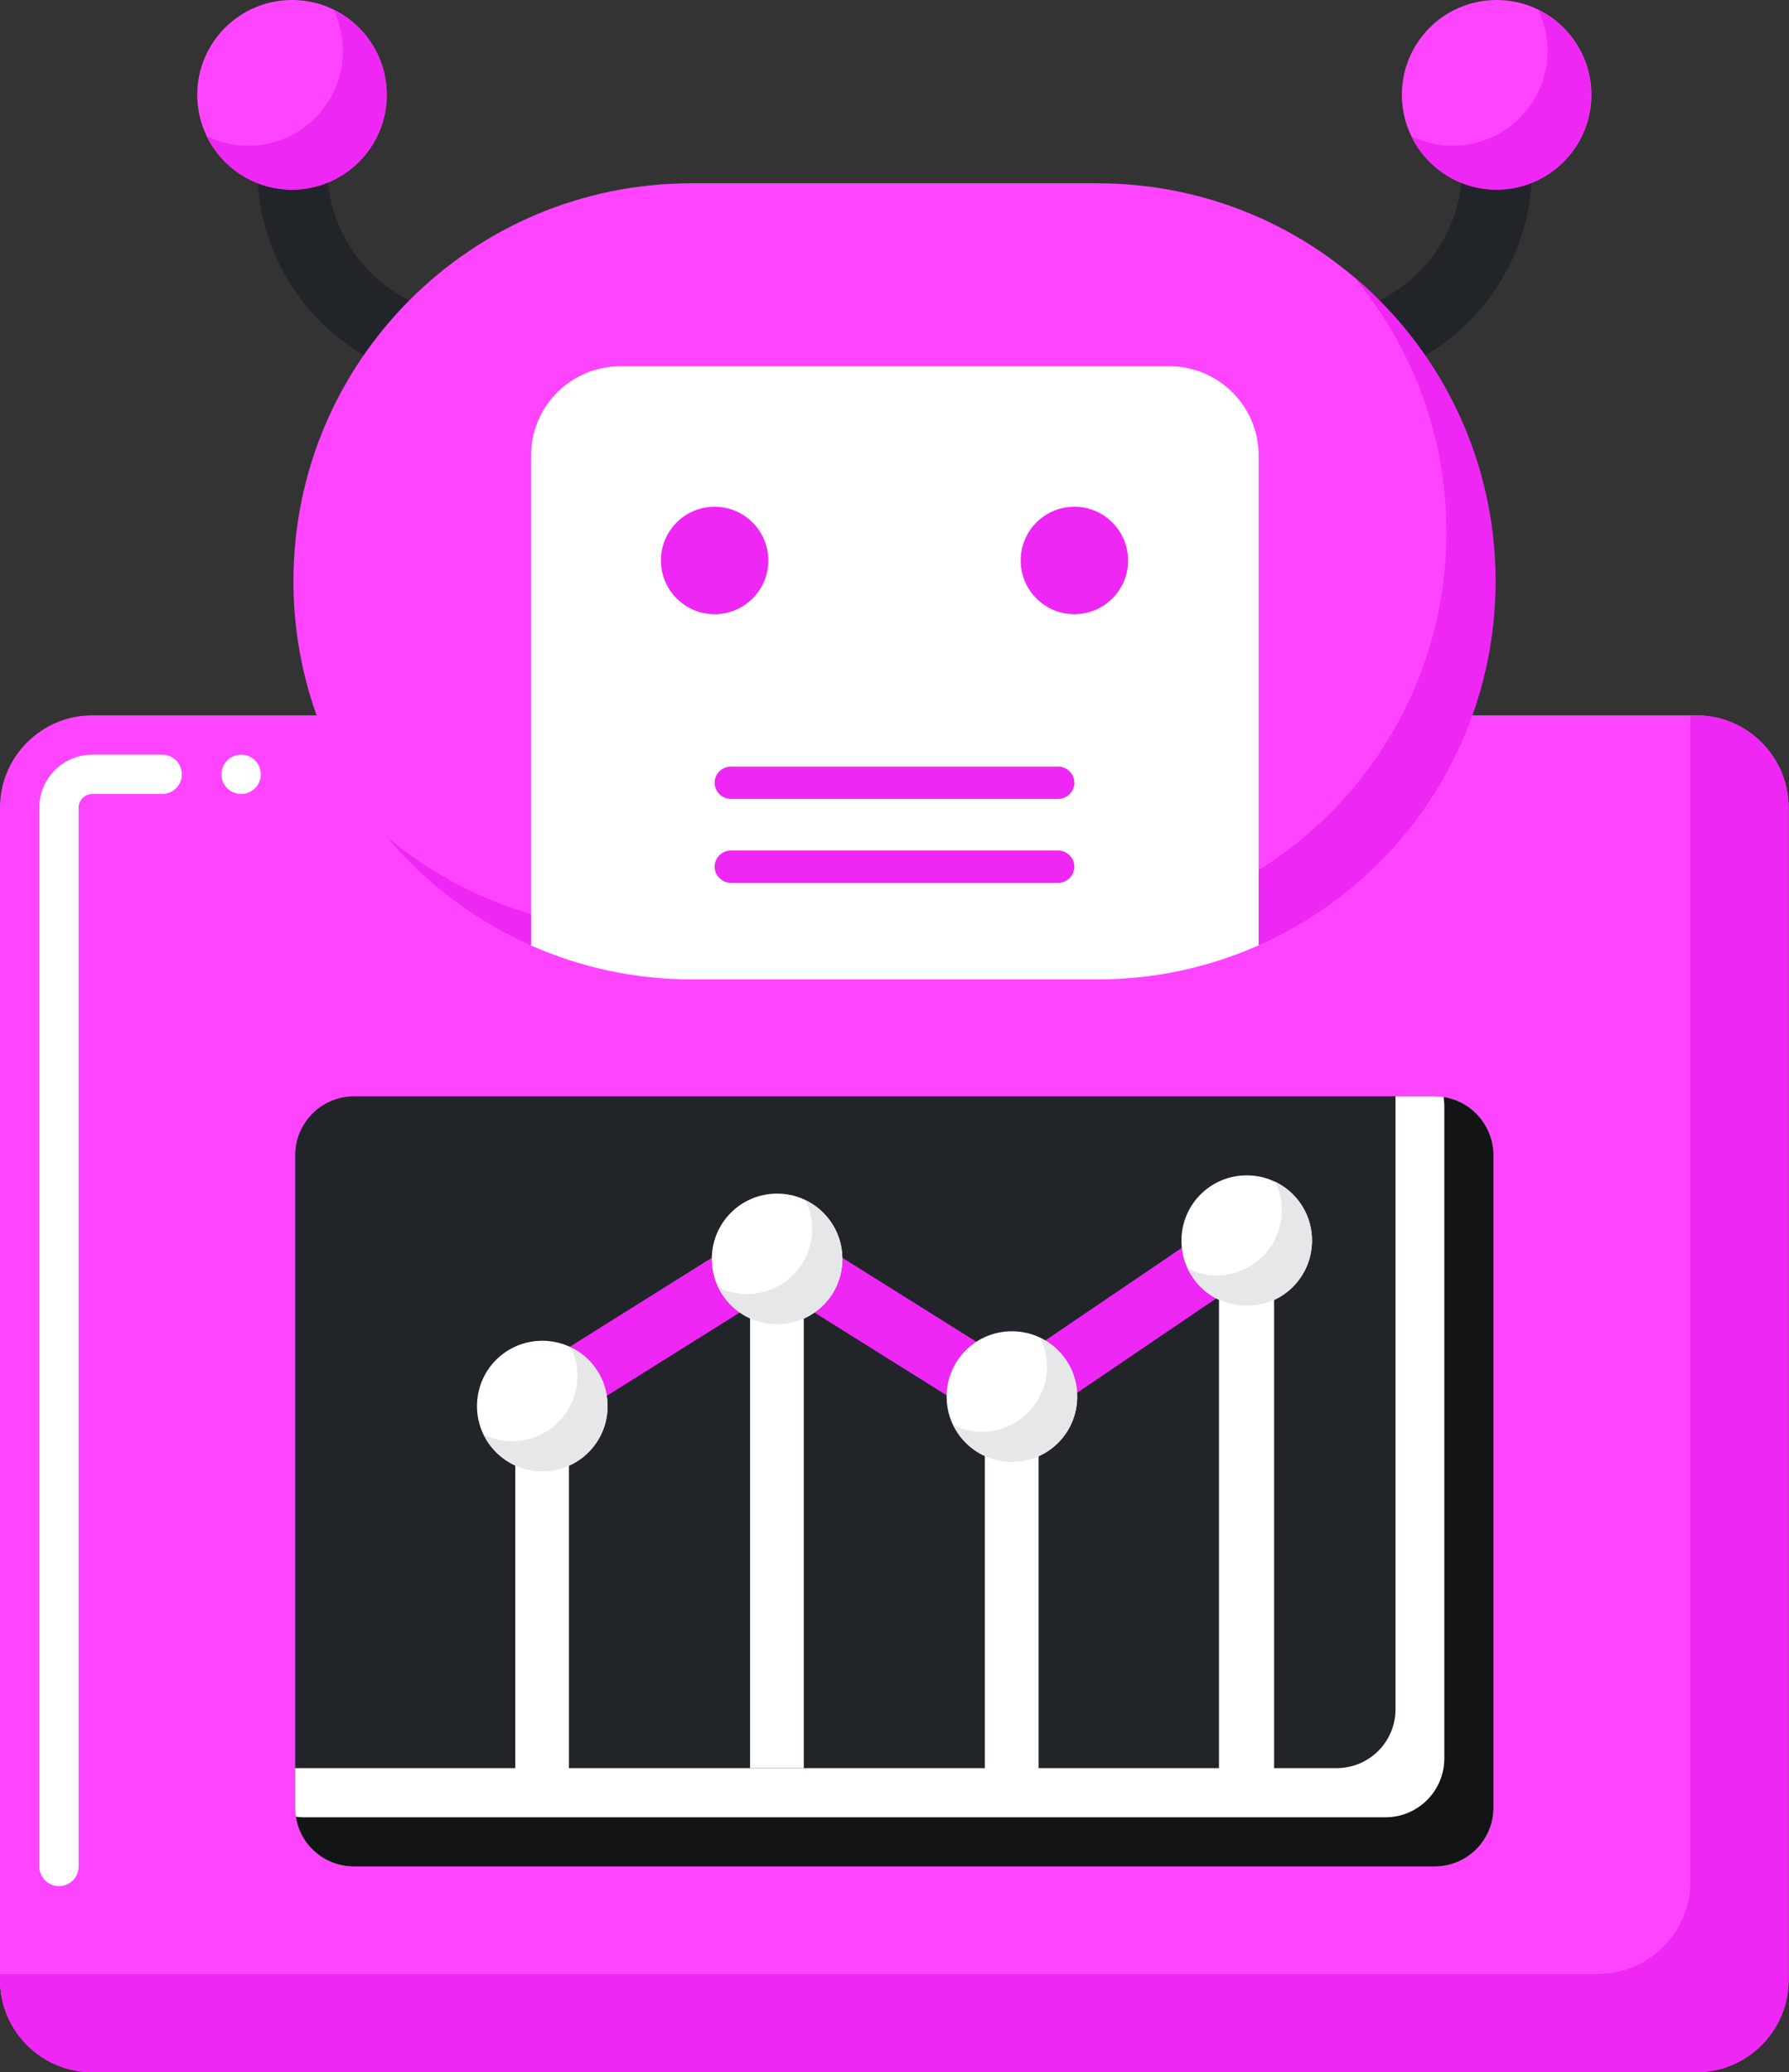 <?xml version="1.0" encoding="UTF-8"?>
<svg id="Layer_2" data-name="Layer 2" xmlns="http://www.w3.org/2000/svg" viewBox="0 0 50.97 59.01">
  <rect x="0" y="0" width="50.97" height="59.01" fill="#333333" stroke="none"/>
  <defs>
    <style>
      .cls-1 {
        fill: #fff;
      }

      .cls-2 {
        fill: #212529;
      }

      .cls-3 {
        fill: #f4f;
      }

      .cls-4 {
        fill: #121416;
      }

      .cls-5 {
        fill: #ee27f4;
      }

      .cls-6 {
        fill: #e6e7e8;
      }
    </style>
  </defs>
  <g id="Layer_1-2" data-name="Layer 1">
    <g>
      <g>
        <path class="cls-3" d="M48.33,59.01H2.63c-1.45,0-2.63-1.18-2.63-2.63V23c0-1.45,1.18-2.63,2.63-2.63H48.33c1.45,0,2.63,1.18,2.63,2.63V56.38c0,1.45-1.18,2.63-2.63,2.63h0Z"/>
        <path class="cls-1" d="M1.68,53.71c-.31,0-.56-.25-.56-.56V23c0-.84,.68-1.51,1.51-1.51h1.99c.31,0,.56,.25,.56,.56s-.25,.56-.56,.56h-1.99c-.22,0-.39,.18-.39,.39v30.15c0,.31-.25,.56-.56,.56ZM6.87,22.61c-.31,0-.56-.25-.56-.56s.25-.56,.56-.56,.56,.25,.56,.56-.25,.56-.56,.56Z"/>
        <path class="cls-5" d="M48.33,20.37h-.17V53.58c0,1.45-1.18,2.63-2.63,2.63H0v.17C0,57.84,1.18,59.01,2.63,59.01H48.33c1.45,0,2.63-1.18,2.63-2.63V23c0-1.45-1.18-2.63-2.63-2.63h0Z"/>
        <g>
          <g>
            <g>
              <path class="cls-2" d="M15.6,10.97h-2.11c-3.4,0-6.16-2.76-6.16-6.16V2.7h2v2.11c0,2.3,1.87,4.17,4.17,4.17h2.11v2Z"/>
              <circle class="cls-3" cx="8.32" cy="2.7" r="2.7"/>
              <path class="cls-5" d="M9.5,.27c.17,.36,.27,.75,.27,1.18,0,1.49-1.21,2.7-2.7,2.7-.42,0-.82-.1-1.18-.27,.44,.9,1.36,1.52,2.42,1.52,1.49,0,2.7-1.21,2.7-2.7,0-1.07-.62-1.99-1.52-2.42Z"/>
            </g>
            <g>
              <path class="cls-2" d="M37.48,10.97h-2.11v-2h2.11c2.3,0,4.17-1.87,4.17-4.17V2.7h2v2.11c0,3.4-2.76,6.16-6.16,6.16Z"/>
              <circle class="cls-3" cx="42.64" cy="2.7" r="2.7"/>
              <path class="cls-5" d="M43.82,.27c.17,.36,.27,.75,.27,1.18,0,1.49-1.21,2.7-2.7,2.7-.42,0-.82-.1-1.18-.27,.44,.9,1.36,1.52,2.42,1.52,1.49,0,2.7-1.21,2.7-2.7,0-1.07-.62-1.99-1.52-2.42Z"/>
            </g>
          </g>
          <path class="cls-3" d="M31.27,27.88h-11.58c-6.26,0-11.33-5.07-11.33-11.33S13.43,5.22,19.69,5.22h11.58c6.26,0,11.33,5.07,11.33,11.33,0,6.26-5.07,11.33-11.33,11.33h0Z"/>
          <path class="cls-5" d="M38.56,7.87c1.65,1.97,2.65,4.51,2.65,7.28,0,6.26-5.07,11.33-11.33,11.33h-11.58c-2.77,0-5.31-1-7.28-2.65,2.08,2.48,5.2,4.05,8.68,4.05h11.58c6.26,0,11.33-5.07,11.33-11.33,0-3.49-1.58-6.6-4.05-8.68Z"/>
          <path class="cls-1" d="M15.12,26.92c1.4,.62,2.95,.97,4.58,.97h11.58c1.63,0,3.18-.35,4.58-.97V12.97c0-1.4-1.14-2.54-2.54-2.54h-15.65c-1.4,0-2.54,1.14-2.54,2.54v13.94h0Z"/>
          <g>
            <circle class="cls-5" cx="20.36" cy="15.96" r="1.53"/>
            <circle class="cls-5" cx="30.61" cy="15.96" r="1.53"/>
          </g>
          <path class="cls-1" d="M30.15,20.37h-9.33c-.25,0-.46-.21-.46-.46s.21-.46,.46-.46h9.33c.25,0,.46,.21,.46,.46s-.21,.46-.46,.46Z"/>
          <path class="cls-5" d="M30.15,22.75h-9.33c-.25,0-.46-.21-.46-.46s.21-.46,.46-.46h9.33c.25,0,.46,.21,.46,.46s-.21,.46-.46,.46Z"/>
          <path class="cls-5" d="M30.15,25.14h-9.33c-.25,0-.46-.21-.46-.46s.21-.46,.46-.46h9.33c.25,0,.46,.21,.46,.46s-.21,.46-.46,.46Z"/>
        </g>
        <path class="cls-2" d="M40.88,53.15H10.09c-.93,0-1.68-.75-1.68-1.68v-18.57c0-.93,.75-1.68,1.68-1.68h30.78c.93,0,1.68,.75,1.68,1.68v18.57c0,.93-.75,1.68-1.68,1.68Z"/>
        <path class="cls-1" d="M40.88,31.22h-1.12v17.45c0,.93-.75,1.68-1.68,1.68H8.41v1.12c0,.93,.75,1.68,1.68,1.68h30.78c.93,0,1.68-.75,1.68-1.68v-18.57c0-.93-.75-1.68-1.68-1.68Z"/>
        <path class="cls-4" d="M41.13,31.24c.01,.08,.02,.17,.02,.26v18.57c0,.93-.75,1.68-1.68,1.68H8.69c-.09,0-.17,0-.26-.02,.12,.81,.82,1.42,1.66,1.42h30.78c.93,0,1.68-.75,1.68-1.68v-18.57c0-.84-.62-1.54-1.42-1.66h0Z"/>
      </g>
      <g>
        <path class="cls-1" d="M14.68,40.14h1.53v10.22h-1.53v-10.22Z"/>
        <path class="cls-1" d="M21.37,35.85h1.53v14.5h-1.53v-14.5Z"/>
        <path class="cls-1" d="M28.06,40.14h1.53v10.22h-1.53v-10.22Z"/>
        <path class="cls-1" d="M34.73,35.42h1.57v14.94h-1.57v-14.94Z"/>
        <g>
          <path class="cls-5" d="M34.93,34.68l-6.12,4.15-6.21-3.89c-.28-.18-.64-.18-.92,0l-6.69,4.19c-.41,.26-.53,.79-.28,1.2,.17,.26,.45,.41,.74,.41,.16,0,.32-.04,.46-.13l6.23-3.9,6.23,3.9c.29,.18,.66,.18,.95-.02l6.59-4.47c.4-.27,.5-.81,.23-1.21-.27-.4-.81-.5-1.21-.23h0Z"/>
          <g>
            <path class="cls-1" d="M13.59,40.04c0,1.03,.83,1.86,1.86,1.86s1.86-.83,1.86-1.86-.83-1.86-1.86-1.86-1.86,.83-1.86,1.86Z"/>
            <path class="cls-6" d="M16.26,38.37c.12,.25,.19,.52,.19,.81,0,1.03-.83,1.86-1.86,1.86-.29,0-.57-.07-.81-.19,.3,.62,.94,1.05,1.67,1.05,1.03,0,1.86-.83,1.86-1.86,0-.74-.43-1.37-1.05-1.67h0Z"/>
            <path class="cls-1" d="M20.28,35.85c0,1.03,.83,1.86,1.86,1.86s1.86-.83,1.86-1.86-.83-1.86-1.86-1.86-1.86,.83-1.86,1.86Z"/>
            <path class="cls-6" d="M22.95,34.18c.12,.25,.19,.52,.19,.81,0,1.03-.83,1.86-1.86,1.86-.29,0-.57-.07-.81-.19,.3,.62,.94,1.05,1.67,1.05,1.03,0,1.86-.83,1.86-1.86,0-.74-.43-1.37-1.05-1.67h0Z"/>
            <path class="cls-1" d="M26.97,39.77c0,1.03,.83,1.86,1.86,1.86s1.86-.83,1.86-1.86-.83-1.86-1.86-1.86-1.86,.83-1.86,1.86Z"/>
            <path class="cls-6" d="M29.64,38.1c.12,.25,.19,.52,.19,.81,0,1.03-.83,1.86-1.86,1.86-.29,0-.57-.07-.81-.19,.3,.62,.94,1.05,1.67,1.05,1.03,0,1.86-.83,1.86-1.86,0-.74-.43-1.37-1.05-1.67h0Z"/>
            <path class="cls-1" d="M33.66,35.33c0,1.03,.83,1.86,1.86,1.86s1.86-.83,1.86-1.86-.83-1.86-1.86-1.86-1.86,.83-1.86,1.86Z"/>
            <path class="cls-6" d="M36.33,33.65c.12,.25,.19,.52,.19,.81,0,1.03-.83,1.86-1.86,1.86-.29,0-.57-.07-.81-.19,.3,.62,.94,1.05,1.67,1.05,1.03,0,1.86-.83,1.86-1.86,0-.74-.43-1.37-1.05-1.67h0Z"/>
          </g>
        </g>
      </g>
    </g>
  </g>
</svg>